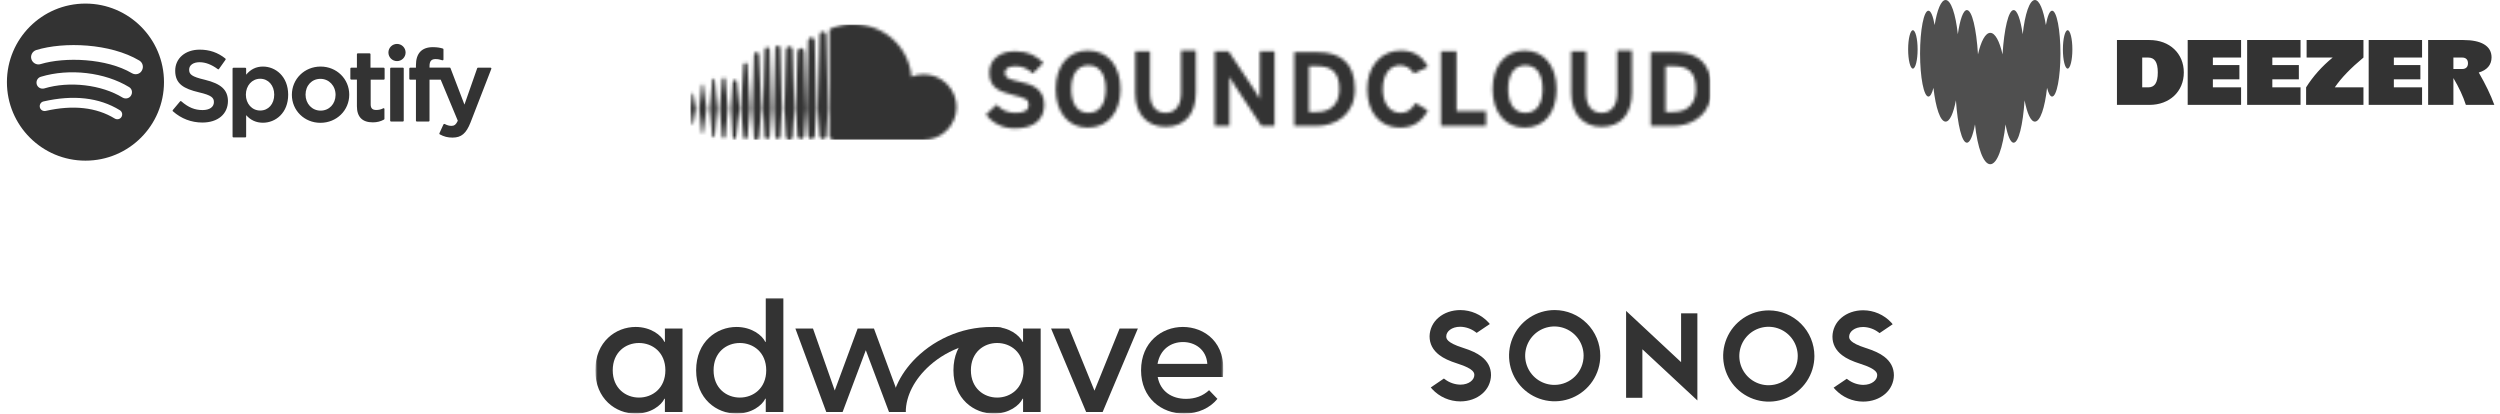 <svg width="822" height="136" viewBox="0 0 822 136" fill="none" xmlns="http://www.w3.org/2000/svg">
<path d="M28.096 1.177C13.81 1.177 2.274 12.747 2.274 27C2.274 41.284 13.842 52.823 28.098 52.823C42.382 52.823 53.921 41.256 53.921 27C53.921 12.744 42.354 1.177 28.098 1.177H28.096ZM39.944 38.445C39.48 39.217 38.494 39.433 37.722 38.971C31.645 35.269 24.024 34.438 15.014 36.47C14.15 36.655 13.286 36.129 13.101 35.266C12.917 34.404 13.442 33.538 14.305 33.353C24.147 31.101 32.6 32.057 39.387 36.224C40.158 36.687 40.404 37.673 39.941 38.445H39.944ZM43.09 31.411C42.504 32.367 41.271 32.644 40.313 32.09C33.371 27.833 22.791 26.599 14.584 29.066C13.504 29.375 12.395 28.789 12.082 27.739C11.774 26.659 12.36 25.55 13.44 25.238C22.819 22.4 34.48 23.757 42.472 28.648C43.395 29.203 43.675 30.439 43.088 31.394L43.09 31.411ZM43.367 24.068C35.037 19.132 21.308 18.668 13.349 21.076C12.07 21.476 10.727 20.735 10.325 19.47C9.922 18.205 10.666 16.848 11.93 16.446C21.062 13.669 36.242 14.225 45.806 19.902C46.947 20.581 47.318 22.062 46.638 23.203C46.022 24.375 44.51 24.746 43.37 24.067L43.367 24.068Z" fill="#333333"/>
<path d="M67.355 26.227C62.95 25.195 62.191 24.435 62.191 22.886C62.191 21.428 63.558 20.456 65.593 20.456C67.567 20.456 69.542 21.216 71.607 22.734C71.668 22.795 71.759 22.795 71.82 22.795C71.911 22.795 71.972 22.734 72.002 22.674L74.159 19.636C74.202 19.575 74.219 19.5 74.208 19.426C74.197 19.353 74.157 19.287 74.098 19.241C71.638 17.267 68.874 16.325 65.654 16.325C60.915 16.325 57.605 19.18 57.605 23.251C57.605 27.625 60.46 29.174 65.411 30.358C69.603 31.33 70.332 32.151 70.332 33.578C70.332 35.188 68.904 36.19 66.596 36.19C64.044 36.19 61.948 35.34 59.609 33.305C59.548 33.244 59.457 33.244 59.397 33.244C59.306 33.244 59.245 33.274 59.214 33.335L56.815 36.19C56.724 36.312 56.724 36.494 56.845 36.585C59.579 39.015 62.92 40.291 66.535 40.291C71.638 40.291 74.949 37.497 74.949 33.183C74.888 29.538 72.701 27.534 67.355 26.227ZM86.461 21.884C84.243 21.884 82.421 22.765 80.933 24.557V22.552C80.933 22.4 80.811 22.279 80.659 22.279H76.741C76.589 22.279 76.467 22.4 76.467 22.552V44.908C76.467 45.06 76.589 45.181 76.741 45.181H80.659C80.811 45.181 80.933 45.06 80.933 44.908V37.861C82.421 39.532 84.243 40.352 86.461 40.352C90.561 40.352 94.753 37.193 94.753 31.118C94.723 25.073 90.561 21.884 86.461 21.884ZM90.166 31.118C90.166 34.216 88.253 36.342 85.549 36.342C82.846 36.342 80.841 34.095 80.841 31.118C80.841 28.141 82.876 25.893 85.549 25.893C88.222 25.893 90.166 28.08 90.166 31.118ZM105.415 21.884C100.129 21.884 95.968 25.954 95.968 31.179C95.968 36.342 100.099 40.382 105.354 40.382C110.67 40.382 114.831 36.312 114.831 31.118C114.831 25.954 110.7 21.884 105.415 21.884ZM105.415 36.373C102.59 36.373 100.464 34.095 100.464 31.118C100.464 28.111 102.529 25.924 105.354 25.924C108.179 25.924 110.335 28.202 110.335 31.209C110.305 34.186 108.24 36.373 105.415 36.373ZM126.13 22.248H121.817V17.814C121.817 17.662 121.696 17.54 121.544 17.54H117.625C117.474 17.54 117.352 17.662 117.352 17.814V22.248H115.469C115.317 22.248 115.195 22.37 115.195 22.522V25.893C115.195 26.045 115.317 26.167 115.469 26.167H117.352V34.915C117.352 38.438 119.114 40.23 122.577 40.23C123.974 40.23 125.158 39.927 126.252 39.319C126.343 39.258 126.404 39.167 126.404 39.076V35.856C126.404 35.765 126.343 35.674 126.282 35.613C126.191 35.553 126.1 35.553 126.009 35.613C125.25 36.008 124.521 36.16 123.7 36.16C122.425 36.16 121.878 35.583 121.878 34.307V26.197H126.191C126.343 26.197 126.465 26.076 126.465 25.924V22.552C126.434 22.37 126.313 22.248 126.13 22.248ZM141.227 22.279V21.732C141.227 20.122 141.834 19.423 143.201 19.423C144.021 19.423 144.69 19.575 145.419 19.818C145.51 19.849 145.601 19.818 145.692 19.788C145.753 19.727 145.813 19.636 145.813 19.545V16.234C145.813 16.113 145.722 15.991 145.601 15.961C144.811 15.718 143.839 15.505 142.32 15.505C138.675 15.505 136.762 17.54 136.762 21.428V22.248H134.878C134.727 22.248 134.575 22.37 134.575 22.522V25.924C134.575 26.076 134.696 26.197 134.878 26.197H136.762V39.684C136.762 39.835 136.883 39.957 137.035 39.957H140.953C141.105 39.957 141.227 39.835 141.227 39.684V26.197H144.902L150.522 39.684C149.884 41.111 149.246 41.385 148.395 41.385C147.697 41.385 146.968 41.172 146.239 40.777C146.178 40.747 146.087 40.747 145.996 40.747C145.935 40.777 145.844 40.838 145.813 40.899L144.477 43.815C144.416 43.966 144.477 44.118 144.598 44.179C145.996 44.938 147.241 45.242 148.79 45.242C151.706 45.242 153.286 43.875 154.713 40.261L161.548 22.643C161.578 22.552 161.578 22.461 161.517 22.37C161.457 22.279 161.365 22.248 161.274 22.248H157.174C157.052 22.248 156.931 22.339 156.9 22.431L152.709 34.398L148.122 22.4C148.092 22.279 147.97 22.218 147.849 22.218H141.227V22.279ZM132.479 22.248H128.56C128.409 22.248 128.287 22.37 128.287 22.522V39.684C128.287 39.835 128.409 39.957 128.56 39.957H132.479C132.631 39.957 132.752 39.835 132.752 39.684V22.552C132.783 22.37 132.631 22.248 132.479 22.248Z" fill="#333333"/>
<path d="M130.535 20.092C132.095 20.092 133.36 18.827 133.36 17.267C133.36 15.707 132.095 14.442 130.535 14.442C128.975 14.442 127.71 15.707 127.71 17.267C127.71 18.827 128.975 20.092 130.535 20.092Z" fill="#333333"/>
<g clip-path="url(#clip0_1511_10151)">
<mask id="mask0_1511_10151" style="mask-type:luminance" maskUnits="userSpaceOnUse" x="226" y="8" width="337" height="38">
<path d="M227.461 30.908L226.922 35.759L227.461 40.61C227.461 40.879 227.73 40.879 227.73 40.879C228 40.879 228 40.61 228 40.61L228.808 35.759L228 30.908C228 30.638 227.73 30.638 227.73 30.638C227.73 30.638 227.461 30.638 227.461 30.908ZM230.695 27.943L229.886 35.759L230.695 43.575C230.695 43.844 230.964 43.844 230.964 43.844C231.234 43.844 231.234 43.575 231.234 43.575L232.312 35.759L231.234 27.943C231.234 27.674 230.964 27.674 230.964 27.674L230.695 27.943ZM240.936 26.865L240.397 35.759L240.936 45.191C240.936 45.461 241.205 45.73 241.475 45.73C241.744 45.73 242.014 45.461 242.014 45.191L243.092 35.759L242.283 26.865C242.283 26.596 242.014 26.326 241.744 26.326C241.205 26.326 240.936 26.596 240.936 26.865ZM234.198 26.326L233.39 35.759L234.198 44.653C234.198 44.922 234.468 45.191 234.737 45.191C234.737 45.191 235.007 44.922 235.007 44.653L235.815 35.759L235.007 26.326C235.007 26.057 234.737 25.787 234.468 25.787C234.468 26.057 234.198 26.057 234.198 26.326ZM237.432 26.057L236.624 35.759L237.432 44.922C237.432 45.191 237.702 45.461 237.971 45.461C238.241 45.461 238.51 45.191 238.51 44.922L239.319 35.759L238.51 26.057C238.51 25.787 238.241 25.518 237.971 25.518C237.702 25.518 237.702 25.787 237.432 26.057ZM244.439 21.206L243.631 35.759L244.439 45.191C244.439 45.461 244.709 45.73 244.978 45.73C245.517 45.73 245.787 45.461 245.787 45.191L246.595 35.759L245.787 21.206C245.787 20.936 245.517 20.667 245.248 20.667C244.709 20.667 244.439 20.936 244.439 21.206ZM247.943 17.972L247.404 35.759L247.943 45.191C247.943 45.73 248.212 46 248.751 46C249.021 46 249.56 45.73 249.56 45.191L250.368 35.759L249.56 17.972C249.56 17.433 249.29 17.163 248.751 17.163C248.212 17.163 247.943 17.433 247.943 17.972ZM414.226 16.894V27.135V32.525C413.957 31.986 413.148 30.638 412.609 29.83L403.985 16.894H399.404V41.418H404.255V30.638V25.248C404.524 25.787 405.333 27.135 405.872 27.943L414.765 41.418H419.078V16.894H414.226ZM430.397 21.745H433.092C438.212 21.745 440.368 24.17 440.368 29.291C440.368 33.872 437.943 36.837 432.822 36.837H430.397V21.745ZM425.546 41.418H432.822C439.021 41.418 445.489 37.915 445.489 29.291C445.489 20.397 440.368 17.163 433.361 17.163H425.546V16.894V41.418ZM473.787 16.894V41.418H488.609V36.567H478.907V16.894H473.787ZM547.631 21.745H550.326C555.446 21.745 557.602 24.17 557.602 29.291C557.602 33.872 555.177 36.837 550.056 36.837H547.631V21.745ZM542.78 41.418H550.056C555.446 41.418 561.106 38.723 562.453 32.255V26.057C561.375 19.589 556.794 17.163 550.595 17.163H542.78V16.894V41.418ZM325.29 23.901C325.29 28.752 328.524 30.099 332.836 31.177C337.418 32.255 338.226 32.794 338.226 34.411C338.226 36.298 336.879 37.106 333.914 37.106C331.489 37.106 329.333 36.298 327.716 34.411L324.212 37.645C326.099 40.34 329.602 42.227 333.645 42.227C340.382 42.227 343.347 38.993 343.347 34.411C343.347 29.021 339.035 27.674 335.262 26.865C331.489 26.057 330.411 25.518 330.411 23.901C330.411 22.823 331.219 21.745 333.914 21.745C336.07 21.745 337.957 22.553 339.574 24.17L343.078 20.667C340.652 18.241 337.957 16.894 334.184 16.894C333.914 16.894 333.645 16.894 333.375 16.894C328.794 16.894 325.29 19.589 325.29 23.901ZM352.241 29.291C352.241 24.979 353.858 21.475 357.9 21.475C361.943 21.475 363.56 24.979 363.56 29.291C363.56 33.603 361.943 37.106 357.9 37.106C353.858 37.106 352.241 33.603 352.241 29.291ZM347.12 29.291C347.12 36.837 351.163 41.957 357.631 41.957C364.368 41.957 368.411 36.837 368.411 29.291C368.411 21.745 364.368 16.624 357.631 16.624C351.163 16.624 347.12 21.745 347.12 29.291ZM388.354 16.624V30.638C388.354 34.681 386.468 37.106 383.234 37.106C380 37.106 378.113 34.681 378.113 30.638V16.894H373.262V30.638C373.262 37.645 377.304 41.688 383.234 41.688C389.432 41.688 393.205 37.645 393.205 30.369V16.624H388.354ZM449.531 29.291C449.531 37.106 453.843 41.957 460.312 41.957C464.893 41.957 467.588 39.801 469.475 36.298L465.432 33.872C464.085 36.028 462.737 37.106 460.581 37.106C456.808 37.106 454.652 33.872 454.652 29.291C454.652 24.709 456.808 21.475 460.312 21.475C462.468 21.475 463.815 22.553 464.893 24.17L469.475 22.014C467.858 18.78 465.163 16.624 460.581 16.624C454.113 16.624 449.531 21.745 449.531 29.291ZM495.886 29.291C495.886 24.979 497.503 21.475 501.546 21.475C505.588 21.475 507.205 24.979 507.205 29.291C507.205 33.603 505.588 37.106 501.546 37.106C497.503 37.106 495.886 33.603 495.886 29.291ZM490.765 29.291C490.765 36.837 494.808 41.957 501.276 41.957C508.014 41.957 511.787 36.837 511.787 29.291C511.787 21.745 507.744 16.624 501.276 16.624C494.808 16.624 490.765 21.745 490.765 29.291ZM531.73 16.624V30.638C531.73 34.681 529.843 37.106 526.609 37.106C523.375 37.106 521.489 34.681 521.489 30.638V16.894H516.638V30.638C516.638 37.645 520.68 41.688 526.609 41.688C532.808 41.688 536.581 37.645 536.581 30.369V16.624H531.73ZM262.226 17.163L261.687 35.759L262.226 44.653C262.226 45.191 262.765 45.73 263.304 45.73C263.843 45.73 264.382 45.191 264.382 44.653L264.922 35.759L264.382 16.894C264.382 16.355 263.843 15.816 263.304 15.816C262.496 16.085 262.226 16.355 262.226 17.163ZM251.446 16.355L250.907 35.759L251.446 44.922C251.446 45.461 251.716 45.73 252.255 45.73C252.794 45.73 253.063 45.461 253.063 44.922L253.602 35.759L253.063 16.355C253.063 15.816 252.794 15.546 252.255 15.546C251.716 15.546 251.446 16.085 251.446 16.355ZM258.453 16.355L257.914 35.759L258.453 44.922C258.453 45.461 258.992 46 259.531 46C260.07 46 260.609 45.461 260.609 44.922L261.148 35.759L260.609 16.355C260.609 15.816 260.07 15.277 259.531 15.277C258.992 15.277 258.453 15.816 258.453 16.355ZM254.95 15.816L254.411 35.759L254.95 44.922C254.95 45.461 255.219 45.73 255.758 45.73C256.297 45.73 256.567 45.461 256.567 44.922L257.106 35.759L256.567 15.816C256.567 15.277 256.028 15.007 255.758 15.007C255.489 15.007 254.95 15.277 254.95 15.816ZM265.73 13.39L265.191 35.759L265.73 44.653C265.73 45.191 266.269 45.73 266.808 45.73C267.347 45.73 267.886 45.191 267.886 44.653L268.425 35.759L267.886 13.39C267.886 12.851 267.347 12.312 266.808 12.312C266.269 12.312 265.73 12.851 265.73 13.39ZM269.503 11.504L268.964 35.759L269.503 44.653C269.503 45.191 270.042 45.73 270.581 45.73C271.12 45.73 271.659 45.191 271.659 44.653L272.198 35.759L271.659 11.504C271.659 10.964 271.12 10.425 270.581 10.425H270.312C269.773 10.425 269.503 10.964 269.503 11.504ZM273.815 9.078C273.007 9.348 272.737 9.617 272.737 10.425V44.653C272.737 45.191 273.276 45.73 273.815 46H303.73C309.659 46 314.51 41.149 314.51 35.22C314.51 29.291 309.659 24.44 303.73 24.44C302.382 24.44 300.765 24.709 299.687 25.248C298.879 15.546 290.794 8 280.822 8C280.283 8 280.014 8 279.475 8C277.588 8 275.702 8.539 273.815 9.078Z" fill="white"/>
</mask>
<g mask="url(#mask0_1511_10151)">
<path d="M562.453 8H226.922V46H562.453V8Z" fill="#333333"/>
</g>
</g>
<path fill-rule="evenodd" clip-rule="evenodd" d="M736.868 34.484H719.312V13.162H736.868V18.922H727.592V21.387H736.315V26.094H727.592V28.725H736.868V34.484ZM756.418 34.484H738.862V13.162H756.418V18.922H747.142V21.387H755.864V26.094H747.142V28.725H756.418V34.484ZM820.136 34.484C818.94 31.224 817.267 27.745 815.016 23.846C817.648 23.074 819.222 21.414 819.222 18.867C819.222 14.99 815.65 13.162 810.002 13.162H798.37V34.484H806.678V25.665C808.523 28.773 809.884 31.706 810.777 34.484H820.136ZM806.678 22.688V18.922H809.558C810.777 18.922 811.469 19.587 811.469 20.805C811.469 22.023 810.777 22.688 809.558 22.688H806.678ZM796.377 34.484H778.821V13.162H796.377V18.922H787.1V21.387H795.823V26.094H787.1V28.725H796.377V34.484ZM758.413 18.922H766.984C763.428 21.832 760.501 25.128 758.246 28.725V34.484H777.104V28.725H767.678C769.838 25.582 772.856 22.453 777.104 18.922V13.162H758.413V18.922ZM696.052 13.162H706.741C713.359 13.162 718.039 17.565 718.039 23.823C718.039 30.082 713.359 34.485 706.741 34.485H696.052V13.162ZM704.359 28.725H706.298C708.374 28.725 709.482 27.34 709.482 23.823C709.482 20.307 708.374 18.922 706.298 18.922H704.359V28.725Z" fill="#333333"/>
<path fill-rule="evenodd" clip-rule="evenodd" d="M672.686 8.239C673.185 5.343 673.919 3.522 674.731 3.518H674.732C676.247 3.524 677.474 9.839 677.474 17.635C677.474 25.432 676.245 31.752 674.729 31.752C674.107 31.752 673.534 30.679 673.072 28.881C672.343 35.464 670.828 39.989 669.075 39.989C667.719 39.989 666.502 37.271 665.685 32.984C665.127 41.137 663.722 46.922 662.081 46.922C661.051 46.922 660.112 44.629 659.416 40.897C658.58 48.602 656.649 54 654.396 54C652.144 54 650.209 48.603 649.376 40.897C648.686 44.629 647.747 46.922 646.712 46.922C645.071 46.922 643.67 41.137 643.108 32.984C642.291 37.271 641.077 39.989 639.718 39.989C637.966 39.989 636.45 35.465 635.721 28.881C635.262 30.684 634.686 31.752 634.064 31.752C632.548 31.752 631.319 25.432 631.319 17.635C631.319 9.839 632.548 3.518 634.064 3.518C634.878 3.518 635.606 5.345 636.11 8.239C636.919 3.245 638.233 0 639.718 0C641.481 0 643.009 4.59 643.732 11.254C644.439 6.404 645.512 3.311 646.714 3.311C648.398 3.311 649.83 9.393 650.36 17.877C651.358 13.527 652.801 10.799 654.4 10.799C655.998 10.799 657.442 13.529 658.438 17.877C658.97 9.393 660.4 3.311 662.084 3.311C663.284 3.311 664.356 6.404 665.067 11.254C665.788 4.59 667.316 0 669.079 0C670.559 0 671.877 3.247 672.686 8.239ZM627.396 16.247C627.396 12.761 628.093 9.935 628.953 9.935C629.813 9.935 630.51 12.761 630.51 16.247C630.51 19.732 629.813 22.558 628.953 22.558C628.093 22.558 627.396 19.732 627.396 16.247ZM678.281 16.247C678.281 12.761 678.978 9.935 679.839 9.935C680.699 9.935 681.396 12.761 681.396 16.247C681.396 19.732 680.699 22.558 679.839 22.558C678.978 22.558 678.281 19.732 678.281 16.247Z" fill="#4F4F4F"/>
<g clip-path="url(#clip1_1511_10151)">
<mask id="mask1_1511_10151" style="mask-type:luminance" maskUnits="userSpaceOnUse" x="195" y="98" width="208" height="38">
<path d="M402.272 98H195.728V136H402.272V98Z" fill="white"/>
</mask>
<g mask="url(#mask1_1511_10151)">
<path d="M210.094 130.722C214.515 130.722 218.777 127.661 218.777 121.751C218.777 115.841 214.515 112.777 210.094 112.777C205.673 112.777 201.466 115.845 201.466 121.751C201.466 127.661 205.725 130.722 210.094 130.722ZM195.728 121.751C195.728 112.303 202.514 107.5 208.987 107.5C213.987 107.5 217.463 110.242 218.463 112.407H218.619V108.029H224.408V135.474H218.619V131.096H218.463C217.463 133.26 213.987 136.003 208.987 136.003C202.514 135.999 195.728 131.199 195.728 121.751Z" fill="#333333"/>
<path d="M243.258 130.722C247.679 130.722 251.937 127.661 251.937 121.751C251.937 115.841 247.679 112.777 243.258 112.777C238.837 112.777 234.626 115.845 234.626 121.751C234.626 127.661 238.888 130.722 243.258 130.722ZM251.782 135.47V131.089H251.624C250.623 133.253 247.151 135.999 242.151 135.999C235.678 135.999 228.888 131.196 228.888 121.751C228.888 112.303 235.678 107.503 242.151 107.503C247.151 107.503 250.623 110.246 251.624 112.411H251.782V98H257.569V135.47H251.782Z" fill="#333333"/>
<path d="M297.677 135.47H292.308L284.677 115.153L277.049 135.47H271.68L261.521 108.025H267.31L274.466 128.398L281.994 108.025H287.36L294.884 128.398" fill="#333333"/>
<path d="M327.862 130.722C332.282 130.722 336.541 127.661 336.541 121.751C336.541 115.841 332.282 112.777 327.862 112.777C323.441 112.777 319.23 115.845 319.23 121.751C319.23 127.661 323.492 130.722 327.862 130.722ZM313.492 121.751C313.492 112.303 320.282 107.5 326.755 107.5C331.755 107.5 335.227 110.242 336.227 112.407H336.386V108.029H342.173V135.474H336.386V131.096H336.227C335.227 133.26 331.755 136.003 326.755 136.003C320.282 136.003 313.492 131.199 313.492 121.755V121.751Z" fill="#333333"/>
<path d="M345.604 108.029H351.549L359.863 128.453L368.125 108.029H374.126L362.546 135.474H357.128L345.6 108.029H345.604Z" fill="#333333"/>
<path d="M396.968 119.638C396.654 114.89 392.868 112.462 388.971 112.462C385.075 112.462 381.443 114.783 380.602 119.638H396.968ZM375.181 121.751C375.181 112.514 381.974 107.5 388.92 107.5C395.865 107.5 403.444 112.462 402.127 123.965H380.654C381.547 128.713 385.288 131.144 389.971 131.144C392.916 131.144 395.547 130.193 397.548 128.294L400.286 131.144C397.917 134.097 393.968 135.999 389.34 135.999C381.919 135.999 375.181 130.881 375.181 121.751Z" fill="#333333"/>
<path d="M297.819 135.47H292.919C292.919 128.813 296.377 121.91 302.412 116.522C309.802 109.924 319.84 106.646 329.269 107.742L328.703 112.625C320.644 111.688 312.033 114.513 305.671 120.195C300.681 124.653 297.819 130.214 297.819 135.467V135.47Z" fill="#333333"/>
</g>
</g>
<path d="M552.741 119.075L534.66 102.222V130.796H540.016V114.838L558.097 131.671V103.021H552.741V119.075Z" fill="#333333"/>
<path d="M511.178 101.946C508.211 101.946 505.31 102.825 502.843 104.473C500.376 106.12 498.453 108.463 497.317 111.204C496.182 113.945 495.884 116.961 496.463 119.871C497.041 122.781 498.469 125.454 500.567 127.552C502.665 129.65 505.337 131.079 508.247 131.658C511.157 132.237 514.173 131.94 516.914 130.805C519.655 129.669 521.998 127.747 523.647 125.28C525.295 122.813 526.175 119.913 526.175 116.946C526.171 112.97 524.59 109.157 521.778 106.345C518.966 103.533 515.154 101.951 511.178 101.946ZM511.178 126.554C509.274 126.573 507.407 126.026 505.814 124.981C504.222 123.937 502.975 122.444 502.233 120.69C501.491 118.936 501.287 117.001 501.647 115.131C502.007 113.261 502.914 111.54 504.254 110.187C505.594 108.834 507.306 107.909 509.172 107.531C511.038 107.152 512.975 107.337 514.736 108.061C516.497 108.785 518.004 110.016 519.064 111.598C520.124 113.18 520.69 115.042 520.69 116.946C520.697 119.48 519.7 121.913 517.917 123.714C516.135 125.515 513.711 126.536 511.178 126.554Z" fill="#333333"/>
<path d="M487.058 117.195C485.633 116.108 483.765 115.231 480.971 114.344C475.531 112.62 475.531 111.248 475.531 110.581C475.531 109.036 477.256 107.437 480.139 107.437C481.95 107.479 483.703 108.085 485.154 109.171L485.528 109.452L489.848 106.533L489.375 105.973C488.195 104.706 486.767 103.695 485.179 103.004C483.592 102.312 481.879 101.954 480.148 101.952C477.369 101.952 474.815 102.85 472.962 104.452C472.066 105.206 471.342 106.143 470.838 107.2C470.335 108.257 470.063 109.41 470.043 110.581C470.043 113.042 471.118 115.111 473.238 116.728C474.663 117.814 476.531 118.692 479.324 119.578C484.756 121.305 484.756 122.674 484.756 123.329C484.756 124.874 483.031 126.473 480.148 126.473C478.336 126.433 476.583 125.827 475.133 124.74L474.759 124.458L470.441 127.389L470.911 127.946C472.092 129.216 473.521 130.23 475.11 130.924C476.699 131.618 478.414 131.977 480.148 131.979C482.926 131.979 485.48 131.081 487.333 129.479C488.23 128.723 488.954 127.784 489.457 126.725C489.959 125.666 490.229 124.511 490.247 123.338C490.253 120.88 489.178 118.811 487.058 117.195Z" fill="#333333"/>
<path d="M581.576 102.057C578.609 102.057 575.709 102.937 573.242 104.585C570.775 106.233 568.853 108.576 567.717 111.317C566.582 114.058 566.285 117.075 566.864 119.984C567.443 122.894 568.872 125.567 570.97 127.665C573.068 129.762 575.742 131.191 578.651 131.769C581.561 132.347 584.577 132.05 587.318 130.914C590.059 129.778 592.402 127.855 594.049 125.388C595.697 122.921 596.577 120.021 596.576 117.054C596.572 113.077 594.99 109.264 592.178 106.453C589.366 103.641 585.553 102.06 581.576 102.057ZM581.576 126.662C579.672 126.678 577.806 126.129 576.215 125.083C574.625 124.038 573.38 122.543 572.64 120.789C571.9 119.035 571.698 117.101 572.059 115.231C572.42 113.362 573.328 111.642 574.669 110.29C576.009 108.938 577.721 108.015 579.587 107.637C581.453 107.26 583.389 107.445 585.149 108.17C586.91 108.894 588.415 110.126 589.475 111.707C590.534 113.289 591.1 115.15 591.1 117.054C591.107 119.59 590.109 122.025 588.323 123.826C586.538 125.627 584.112 126.647 581.576 126.662Z" fill="#333333"/>
<path d="M605.699 116.805C607.121 117.892 608.992 118.769 611.786 119.656C617.217 121.38 617.217 122.752 617.217 123.41C617.217 124.952 615.492 126.551 612.609 126.551C610.798 126.509 609.044 125.903 607.594 124.817L607.22 124.539L602.899 127.455L603.375 128.015C604.557 129.285 605.986 130.298 607.576 130.992C609.165 131.686 610.881 132.045 612.615 132.048C615.393 132.048 617.944 131.15 619.8 129.548C620.697 128.793 621.421 127.854 621.923 126.795C622.426 125.736 622.695 124.582 622.714 123.41C622.714 120.946 621.639 118.877 619.516 117.26C618.094 116.174 616.223 115.296 613.432 114.41C608.001 112.677 608.001 111.317 608.001 110.659C608.001 109.114 609.723 107.515 612.609 107.515C614.42 107.555 616.174 108.162 617.624 109.249L617.998 109.53L622.315 106.611L621.845 106.051C620.665 104.781 619.235 103.768 617.646 103.074C616.057 102.381 614.343 102.021 612.609 102.018C609.83 102.018 607.277 102.916 605.423 104.518C604.527 105.274 603.803 106.213 603.301 107.272C602.798 108.332 602.528 109.486 602.51 110.659C602.504 113.12 603.579 115.189 605.699 116.805Z" fill="#333333"/>
<defs>
<clipPath id="clip0_1511_10151">
<rect width="335.532" height="38" fill="white" transform="translate(226.922 8)"/>
</clipPath>
<clipPath id="clip1_1511_10151">
<rect width="206.544" height="38" fill="white" transform="translate(195.728 98)"/>
</clipPath>
</defs>
</svg>
